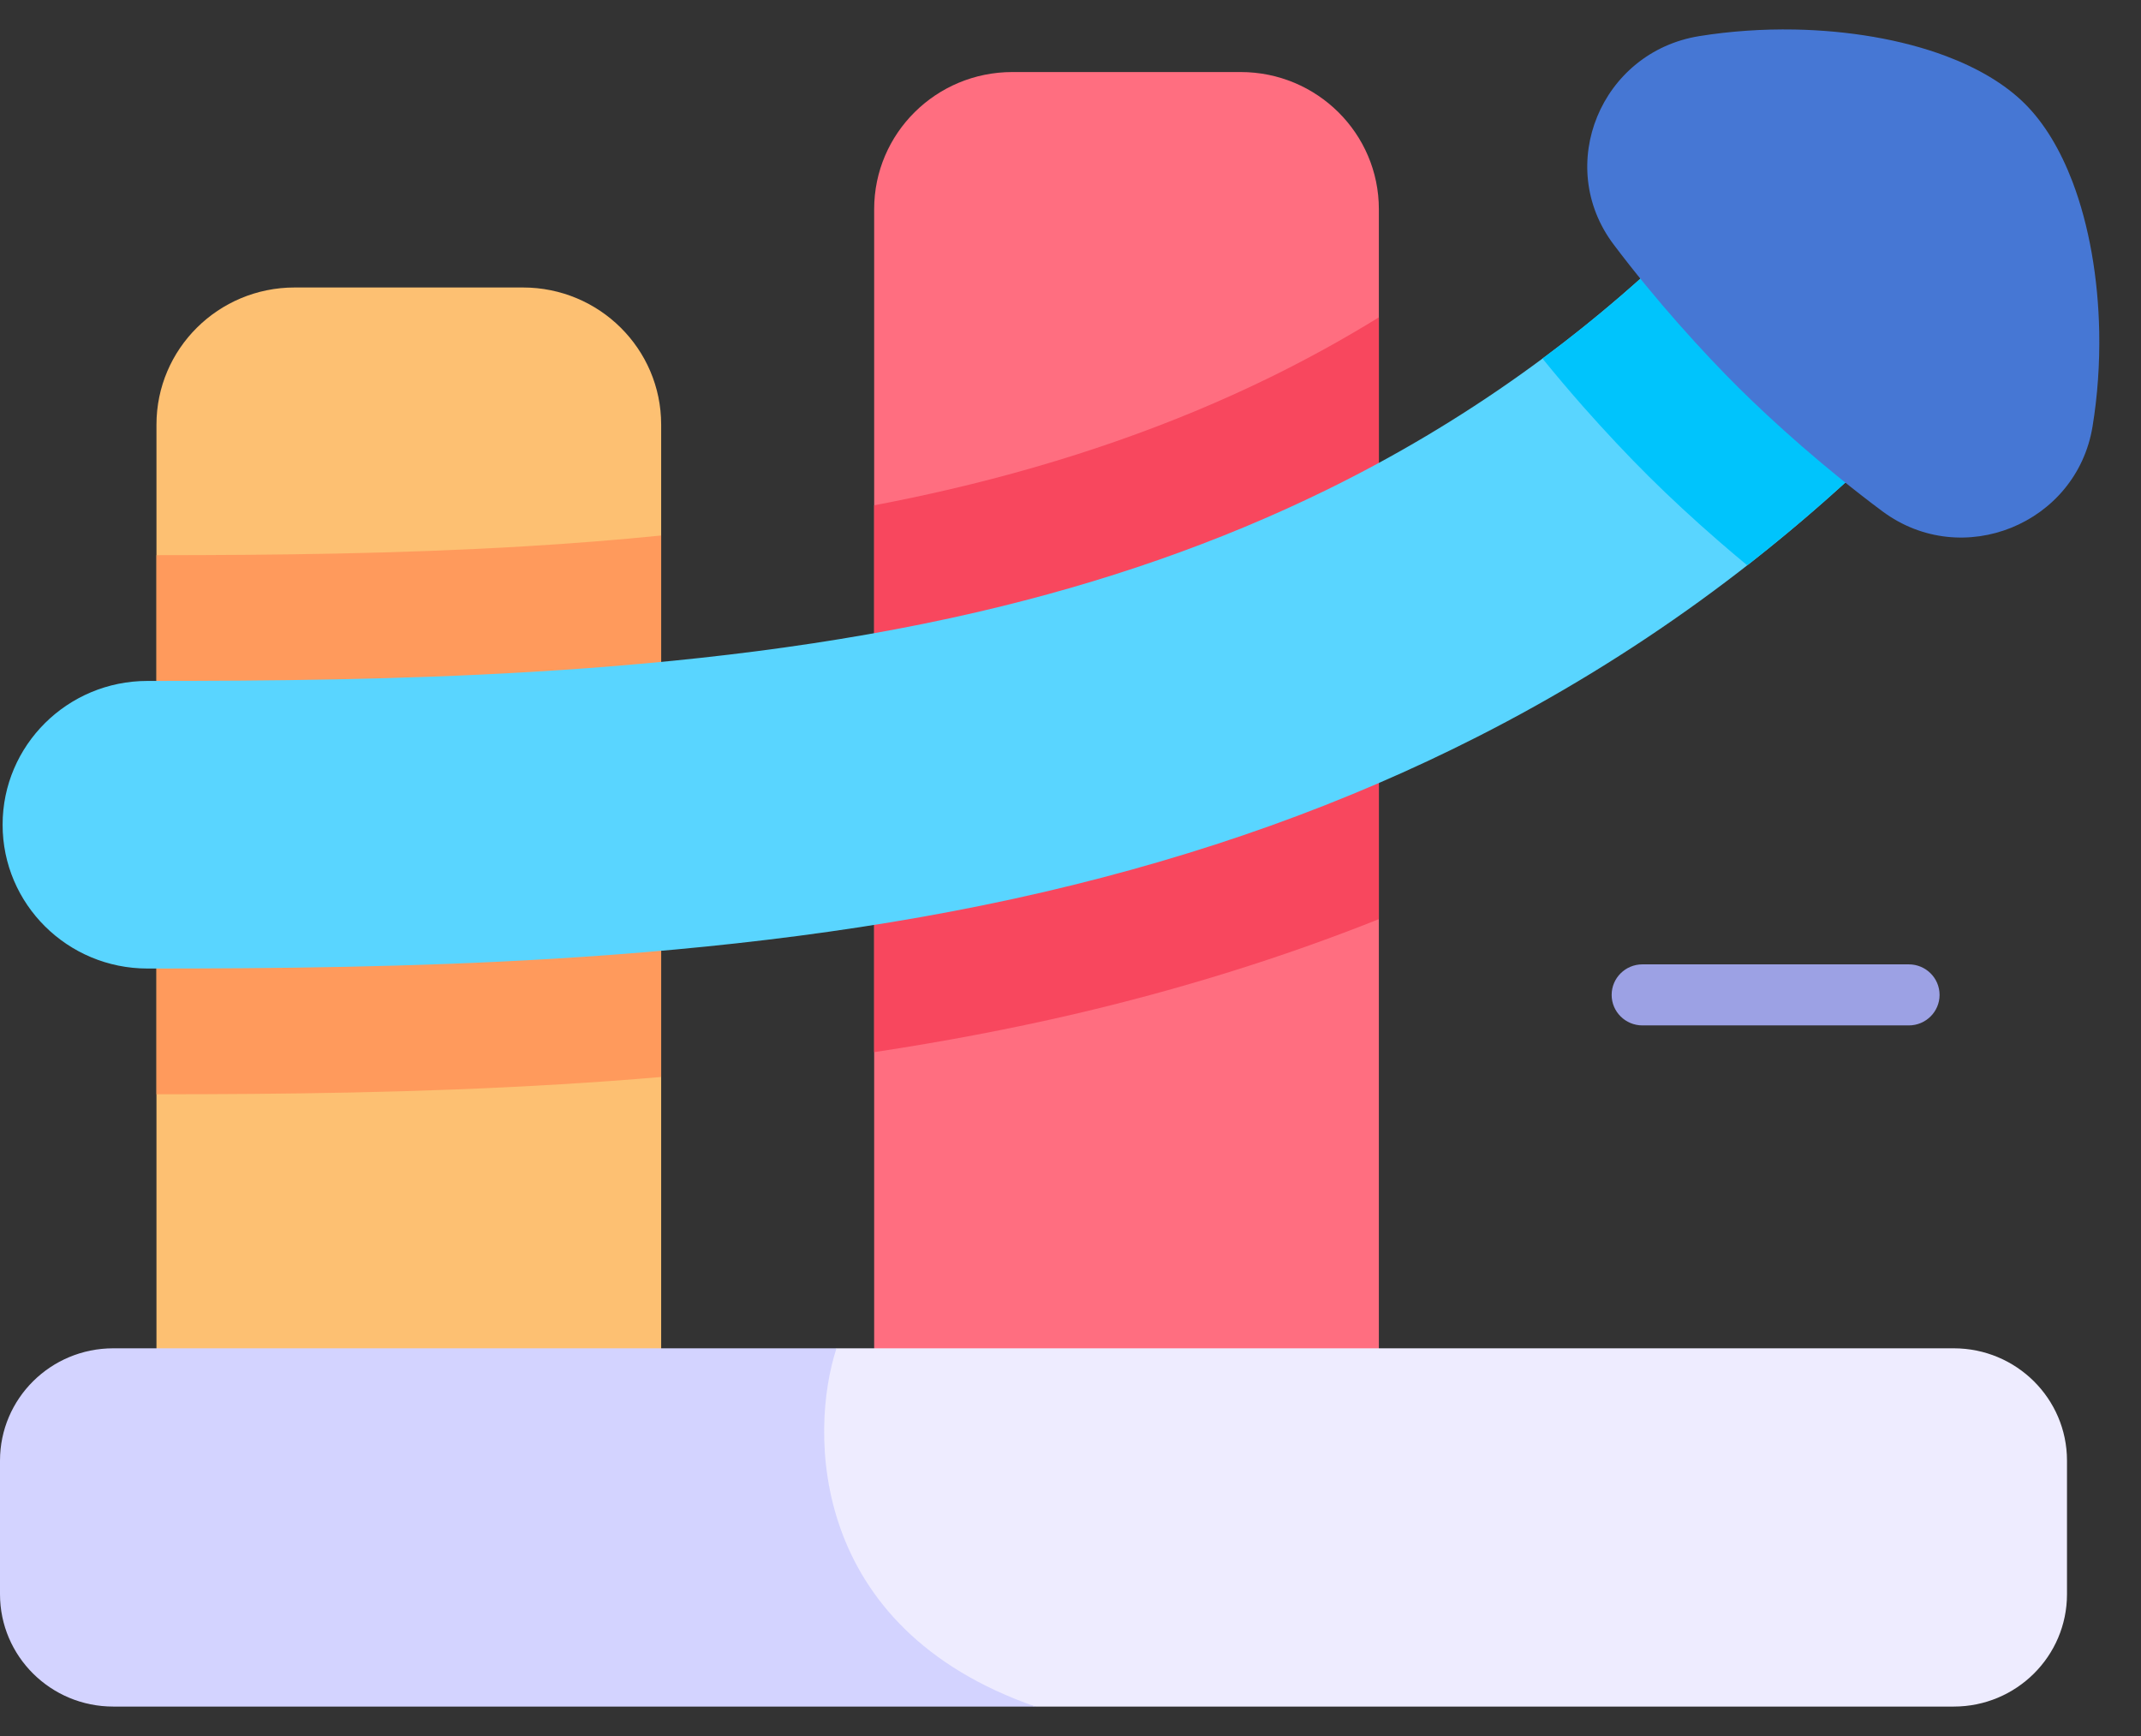 <svg width="37" height="30" viewBox="0 0 37 30" fill="none" xmlns="http://www.w3.org/2000/svg">
<rect x="0" y="0" width="37" height="30" fill="#333333" stroke="none"/>
<path d="M9.038 4.968H5.092C3.773 4.968 2.704 6.029 2.704 7.338V24.059H11.426V7.338C11.426 6.029 10.357 4.968 9.038 4.968Z" fill="#FDC072"/>
<path d="M2.704 9.594V18.91C4.882 18.909 7.231 18.886 9.692 18.737C10.283 18.702 10.861 18.66 11.426 18.611V9.254C10.673 9.33 9.889 9.392 9.068 9.441C6.866 9.572 4.712 9.593 2.704 9.594Z" fill="#FF9A5C"/>
<path d="M21.441 1.245H17.495C16.176 1.245 15.107 2.306 15.107 3.615V24.059H23.829V3.615C23.829 2.306 22.76 1.245 21.441 1.245Z" fill="#FF6E80"/>
<path d="M16.401 8.459C15.981 8.557 15.55 8.648 15.107 8.732V18.182C16.305 18.001 17.447 17.784 18.543 17.53C20.391 17.1 22.159 16.549 23.829 15.884V5.484C23.222 5.858 22.594 6.205 21.94 6.525C20.27 7.342 18.406 7.993 16.401 8.459Z" fill="#F8475E"/>
<path d="M2.549 16.737C1.166 16.737 0.045 15.624 0.045 14.252C0.045 12.88 1.166 11.767 2.549 11.767C4.651 11.767 6.907 11.747 9.199 11.61C11.775 11.457 14.398 11.157 16.901 10.575C19.077 10.069 21.073 9.372 22.909 8.474C25.293 7.307 27.405 5.8 29.289 3.931C30.267 2.961 31.852 2.961 32.83 3.931C33.808 4.902 33.808 6.475 32.83 7.446C30.656 9.603 28.239 11.357 25.537 12.73C23.253 13.892 20.763 14.781 18.043 15.414C15.235 16.067 12.356 16.4 9.559 16.568C7.126 16.715 4.756 16.737 2.549 16.737Z" fill="#59D5FF"/>
<path d="M29.289 3.931C28.457 4.756 27.581 5.51 26.657 6.196C26.884 6.475 27.121 6.756 27.369 7.037C27.745 7.462 28.134 7.876 28.494 8.233C28.854 8.591 29.271 8.977 29.701 9.35C29.866 9.494 30.03 9.632 30.195 9.769C31.111 9.054 31.989 8.28 32.83 7.446C33.808 6.475 33.808 4.902 32.83 3.931C31.852 2.961 30.267 2.961 29.289 3.931Z" fill="#00C4FC"/>
<path d="M30.043 6.697C29.745 6.401 29.389 6.026 29.016 5.604C28.643 5.182 28.253 4.712 27.887 4.226C26.855 2.859 27.668 0.897 29.367 0.624C29.902 0.538 30.46 0.5 31.012 0.51C31.945 0.528 32.863 0.681 33.63 0.969C34.176 1.175 34.645 1.448 34.989 1.789C35.333 2.13 35.608 2.596 35.815 3.138C36.105 3.899 36.26 4.809 36.278 5.735C36.288 6.283 36.25 6.837 36.163 7.368C35.888 9.054 33.911 9.86 32.533 8.837C32.044 8.474 31.57 8.086 31.144 7.716C30.719 7.346 30.341 6.993 30.043 6.697Z" fill="#4677D4"/>
<path d="M33.764 23.3H14.456C12.579 24.312 11.964 28.416 17.896 29.491H33.764C34.845 29.491 35.721 28.622 35.721 27.549V25.241C35.721 24.169 34.845 23.3 33.764 23.3Z" fill="#EEECFF"/>
<path d="M32.987 17.72H28.384C28.09 17.72 27.852 17.484 27.852 17.193C27.852 16.901 28.09 16.665 28.384 16.665H32.987C33.281 16.665 33.519 16.901 33.519 17.193C33.519 17.484 33.281 17.72 32.987 17.72Z" fill="#9CA1E4"/>
<path d="M1.957 23.3C0.876 23.3 0 24.169 0 25.241V27.549C0 28.622 0.876 29.491 1.957 29.491H17.896C13.969 28.128 13.986 24.731 14.456 23.3H1.957V23.3Z" fill="#D3D3FF"/>
</svg>
